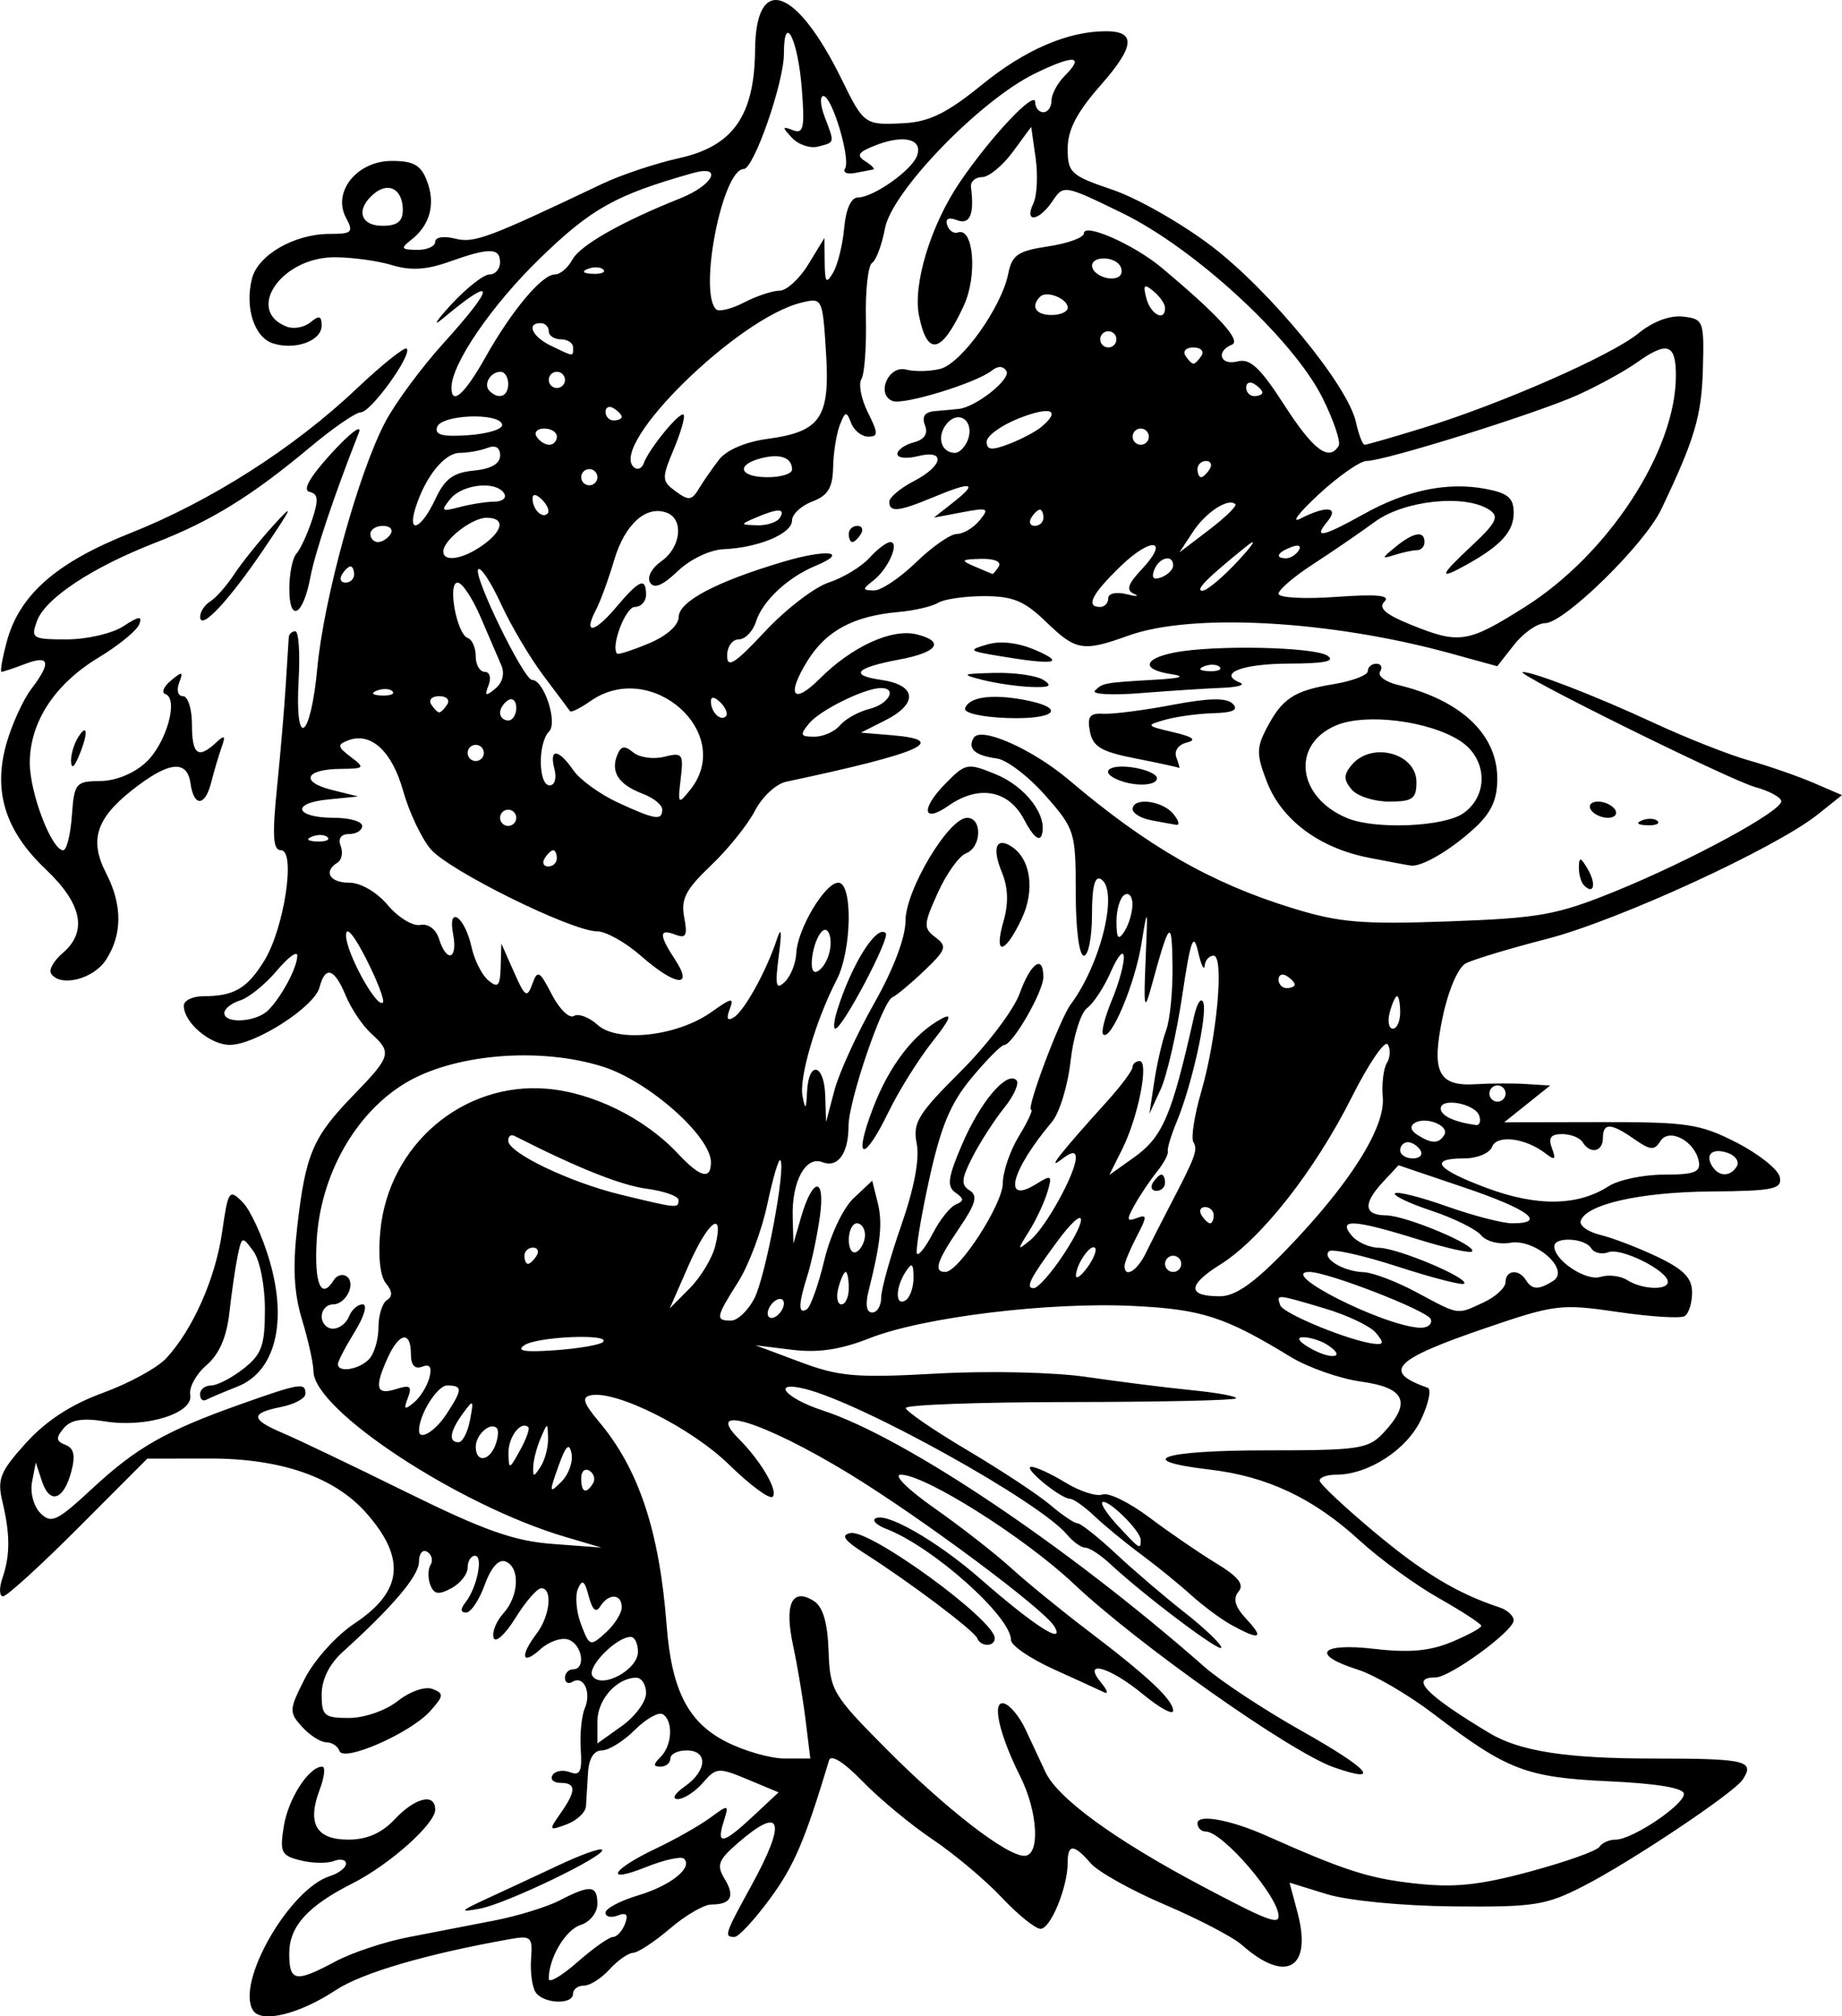<?xml version="1.0" encoding="UTF-8" standalone="no"?>
<!-- Created with Inkscape (http://www.inkscape.org/) -->
<svg
    xmlns:inkscape="http://www.inkscape.org/namespaces/inkscape"
    xmlns:rdf="http://www.w3.org/1999/02/22-rdf-syntax-ns#"
    xmlns="http://www.w3.org/2000/svg"
    xmlns:xlink="http://www.w3.org/1999/xlink"
    xmlns:ns1="http://sozi.baierouge.fr"
    xmlns:cc="http://creativecommons.org/ns#"
    xmlns:dc="http://purl.org/dc/elements/1.1/"
    xmlns:sodipodi="http://sodipodi.sourceforge.net/DTD/sodipodi-0.dtd"
    id="svg3477"
    sodipodi:docname="New document 32"
    viewBox="0 0 227.15 248.63"
    version="1.1"
    inkscape:version="0.48.4 r9939"
  >
  <sodipodi:namedview
      id="base"
      bordercolor="#666666"
      inkscape:pageshadow="2"
      inkscape:window-y="24"
      fit-margin-left="0"
      pagecolor="#ffffff"
      fit-margin-top="0"
      inkscape:window-maximized="1"
      inkscape:zoom="0.98994949"
      inkscape:window-x="65"
      inkscape:window-height="744"
      showgrid="false"
      borderopacity="1.0"
      inkscape:current-layer="layer1"
      inkscape:cx="480.4661"
      inkscape:cy="8.6110894"
      fit-margin-right="0"
      fit-margin-bottom="0"
      inkscape:window-width="1301"
      inkscape:pageopacity="0.0"
      inkscape:document-units="px"
  />
  <g
      id="layer1"
      inkscape:label="Layer 1"
      inkscape:groupmode="layer"
      transform="translate(577.56 60.561)"
    >
    <path
        id="path3646"
        style="fill:#000000"
        inkscape:connector-curvature="0"
        d="m-546.37 187.32c-2.121-3.433 4.499-14.956 9.506-16.545 1.085-0.344 1.972-1.032 1.972-1.527 0-0.496-0.676-0.642-1.502-0.325-0.826 0.317-2.682 0.281-4.123-0.081-2.37-0.595-2.565-1-2.041-4.232 0.55-3.391 3.093-7.326 4.734-7.326 0.417 0 0.274 1.284-0.319 2.853-1.572 4.165-0.429 6.147 3.545 6.147 2.288 0 4.105-0.796 5.706-2.5 2.539-2.703 5-3.291 5-1.196 0 1.761-5.65 6.795-10.204 9.093-5.52 2.785-7.796 5.308-7.796 8.642 0 3.488 0.772 3.623 5.678 0.994 2.019-1.082 6.067-2.432 8.996-3 2.929-0.568 7.691-1.49 10.582-2.05 2.891-0.559 6.542-1.684 8.114-2.5 3.768-1.955 4.63-1.871 4.63 0.45 0 1.072-0.916 2.223-2.057 2.586-1.877 0.596-3.943 4.081-3.943 6.651 0 0.571 1.591-0.358 3.535-2.065s3.921-3.104 4.393-3.104c0.472 0 1.137-0.725 1.476-1.611 0.442-1.153 0.188-1.446-0.893-1.031-0.831 0.319-1.511 0.162-1.511-0.349s1.805-1.469 4.012-2.131c4.033-1.208 6.79-3.409 5.672-4.528-0.331-0.331-2.452 0.14-4.714 1.045-5.255 2.103-4.234 0.3 1.322-2.334 2.315-1.097 5.282-2.78 6.593-3.74 2.335-1.708 2.37-1.699 1.683 0.467-0.937 2.953-0.075 2.787 3.66-0.703l3.118-2.914-3.803-1.589c-3.616-1.511-3.888-1.49-5.54 0.414-0.956 1.102-2.347 2.003-3.093 2.003-0.769 0-0.394-0.674 0.867-1.557 2.765-1.937 2.891-4.443 0.223-4.443-1.1 0-2 0.45-2 1s-0.54 1-1.2 1c-0.933 0-0.933-0.267 0-1.2 1.428-1.428 1.58-4.447 0.265-5.26-0.514-0.318-2.069 0.555-3.455 1.941-1.385 1.385-3.215 2.519-4.065 2.519-0.982 0-1.601 1.002-1.698 2.75-0.084 1.512-0.199 3.374-0.255 4.137-0.057 0.763-1.134 1.769-2.394 2.235-2.196 0.812-2.227 0.756-0.745-1.36 1.957-2.794 1.953-3.762-0.013-3.762-0.857 0-1.293-0.43-0.968-0.956 0.325-0.526 1.292-0.688 2.148-0.359 1.244 0.477 1.511-0.085 1.329-2.794-0.125-1.865 0.1-4.157 0.5-5.093 0.842-1.97-0.152-4.1-1.519-3.255-0.512 0.316-0.931 0.099-0.931-0.484 0-0.582 0.45-1.059 1-1.059 1.597 0 1.155-3.003-0.537-3.653-0.845-0.324-2.421 0.209-3.5 1.186-2.29 2.072-2.559 0.839-0.431-1.975 1.635-2.161 1.971-5.559 0.55-5.559-0.505 0-1.941 1.655-3.191 3.677-1.25 2.022-2.458 3.121-2.684 2.442-0.226-0.679 0.31-2.032 1.191-3.006 1.947-2.151 2.096-5.71 0.269-6.411-0.84-0.322-1.79 0.749-2.565 2.893-0.677 1.873-1.707 3.405-2.289 3.405-0.701 0-0.728-0.421-0.08-1.25 1.428-1.825 2.229-5.75 1.173-5.75-0.499 0-0.906 0.659-0.906 1.465 0 0.806-0.907 1.95-2.015 2.543-1.575 0.843-2.14 0.752-2.589-0.417-0.316-0.822-0.302-1.936 0.031-2.474 0.333-0.538 0.148-1.261-0.411-1.607-0.559-0.345-1.016 0.205-1.016 1.223 0 1.723-3.183 5.489-9.401 11.122-1.658 1.502-2.599 3.403-2.599 5.25 0 2.62 0.32 2.895 3.365 2.895 1.902 0 4.523-0.911 6.029-2.096 1.514-1.191 3.358-1.829 4.271-1.479 1.435 0.551 1.405 0.842-0.279 2.725-2.435 2.723-10.717 6.356-11.199 4.912-0.195-0.584-0.922-1.063-1.616-1.063s-2.037-0.857-2.986-1.905c-1.636-1.808-1.617-2.114 0.365-5.999 1.149-2.252 3.887-5.284 6.086-6.739 5.964-3.947 6.403-8.031 1.464-13.631-3.91-4.434-10.515-6.728-19.334-6.716l-7.667 0.01-8.472 8.49c-4.66 4.669-8.852 8.49-9.317 8.49-0.465 0-0.5-1.012-0.077-2.25 0.963-2.821 0.962-5.374-0.003-9.427-0.661-2.776-0.295-3.689 2.908-7.233 2.47-2.734 5.563-4.749 9.49-6.18 3.204-1.168 6.717-3.088 7.806-4.267 3.287-3.555 6.067-9.836 6.892-15.573 0.741-5.147 0.868-5.334 2.517-3.684 0.955 0.955 2.462 4.231 3.348 7.279 2.207 7.59 0.661 13.632-3.955 15.462-1.725 0.684-3.474 1.422-3.886 1.641-0.412 0.219-0.75-0.089-0.75-0.685s0.614-1.083 1.365-1.083c0.751 0 2.551-0.933 4-2.073 2.247-1.768 2.635-2.843 2.635-7.309 0-2.942-0.621-6.086-1.419-7.176-1.373-1.877-1.435-1.859-1.938 0.559-0.286 1.374-0.745 4.523-1.02 6.997-0.338 3.042-1.253 5.146-2.826 6.5-1.279 1.101-2.182 2.746-2.007 3.656 0.436 2.26-5.397 4.092-10.455 3.283-2.851-0.456-4.27-0.222-5.16 0.85-0.983 1.185-0.938 1.59 0.227 2.037 1.053 0.404 1.252 1.316 0.721 3.302-0.945 3.534-2.663 4.086-3.624 1.165l-0.754-2.291-0.459 2.378c-0.258 1.337 0.196 3.033 1.037 3.874 1.328 1.328 2.039 0.992 6.336-2.996 5.511-5.115 9.116-7.168 18.34-10.441 7.368-2.614 8-2.716 8-1.29 0 0.564-1.35 1.295-3 1.625-3.844 0.769-3.786 1.529 0.25 3.238 1.788 0.757 8.65 4.039 15.25 7.293 9.533 4.7 13.234 6.008 18 6.363l6 0.447-4.5-1.332c-13.131-3.888-30.981-15.634-31.011-20.405-0.006-0.964-0.637-3.816-1.402-6.337-1.009-3.324-1.173-6.486-0.598-11.5 1.027-8.95 1.923-11.053 6.895-16.176 4.694-4.837 4.824-5.288 2.207-7.656-1.05-0.95-2.454-3.045-3.121-4.655-1.402-3.385-2.525-3.737-3.237-1.014-0.631 2.414-7.922 7.086-11.058 7.086-2.436 0-5.675-2.756-5.675-4.829 0-0.644 1.088-1.171 2.418-1.171 3.763 0 5.383-0.943 7.495-4.36 2.464-3.987 3.93-13.64 2.071-13.64-0.989 0-1.098-1.731-0.489-7.75 0.431-4.263 0.919-10 1.084-12.75 0.165-2.75 0.328-5.338 0.361-5.75 0.033-0.412 0.398-0.751 0.81-0.752s0.598 2.699 0.411 6c-0.492 8.714 1.468 7.45 2.305-1.486 0.803-8.569 5.06-23.992 8.36-30.289 1.233-2.352 4.476-6.745 7.207-9.761 6.473-7.147 6.458-8.505-0.034-3.073-1.375 1.151-0.949 0.409 0.946-1.649s4.033-3.74 4.75-3.74c0.717 0 1.304-0.675 1.304-1.5 0-1.821-1.324-1.831-6.326-0.048-2.754 0.982-4.715 1.093-7 0.396-1.746-0.533-4.936-0.969-7.091-0.969-6.554 0-11.066 6.57-5.879 8.561 0.852 0.327 2.167 0.082 2.923-0.545 1.064-0.883 1.373-0.79 1.373 0.415 0 1.878-3.246 3.064-5.998 2.191-2.306-0.732-3.497-4.393-2.596-7.982 0.734-2.926 5.235-5.518 9.579-5.518 2.77 0 2.976-0.203 2.02-1.99-1.712-3.199 1.351-7.01 5.634-7.01 2.714 0 3.603 0.509 4.357 2.491 1.07 2.814 0.369 5.43-1.935 7.227-1.359 1.06-1.27 1.222 0.688 1.25 1.238 0.017 2.25-0.427 2.25-0.987 0-0.583 1.052-0.755 2.457-0.402 2.348 0.589 3.991-0.022 18.191-6.776 2.281-1.085 6.535-2.503 9.451-3.15 6.647-1.476 9.276-5.229 9.351-13.349 0.088-9.499 5.092-7.771 10.708 3.697 2.711 5.537 2.823 5.614 7.739 5.339 3.054-0.171 5.284-1.278 9.517-4.726 5.294-4.312 10.573-6.595 15.277-6.607 3.767-0.01 3.592 1.866-0.621 6.652-2.947 3.348-4.07 5.506-4.07 7.82 0 2.986 0.367 3.322 5.555 5.085 3.055 1.039 8.547 4.17 12.204 6.958 7.219 5.505 16.795 17.174 17.783 21.67 0.339 1.544 0.824 2.808 1.078 2.808 0.254 0 3.481-0.929 7.17-2.065 9.668-2.975 23.24-8.935 26.599-11.68 1.784-1.458 3.888-2.246 5.5-2.058 2.521 0.293 2.605 0.515 2.442 6.48-0.158 5.79-1.02 8.686-5.155 17.323-2.07 4.323-11.958 14-14.305 14-0.949 0-2.665 1.194-3.813 2.654l-2.087 2.654-5.735-1.578c-14.836-4.081-31.894-5.026-39.735-2.201-5.615 2.023-6.485 1.878-10.172-1.696-2.652-2.571-4.087-3.167-7.623-3.167-2.396 0-4.952 0.368-5.68 0.818-0.728 0.45-2.933 0.963-4.901 1.139-5.56 0.499-8.918 2.307-11.229 6.046-2.631 4.257-1.764 5.472 1.544 2.163 3.966-3.966 8.9-6.216 11.951-5.45 3.504 0.88 2.592 2.21-2.122 3.094-5.442 1.021-6.269 1.937-2.269 2.516 4.373 0.633 4.603 2.923 0.5 4.993l-3 1.514 3.75 0.31c7.335 0.607 3.749 2.194-12.982 5.745-1.228 0.261-2.956 1.874-3.841 3.586-0.885 1.712-3.327 4.746-5.426 6.743-3.109 2.957-3.719 4.142-3.289 6.388 0.429 2.242 0.225 2.641-1.092 2.136-2.044-0.785-2.046 0.013-0.004 3.128 2.293 3.5 0 3.212-4.268-0.535-1.879-1.65-4.293-3-5.364-3-3.135 0-18.295-7.486-20.545-10.145-1.134-1.34-2.66-4.574-3.391-7.186-1.37-4.893-3.984-7.291-6.779-6.218-1.372 0.526-1.329 0.791 0.328 2.045 1.786 1.352 1.707 1.443-1.288 1.472-4.363 0.043-4.993 1.61-1.043 2.594l3.233 0.805-3.771 0.378c-4.607 0.462-3.948 2.255 0.83 2.255 1.893 0 3.441 0.45 3.441 1s-0.723 1-1.607 1c-1.002 0-1.395 0.553-1.044 1.468 0.31 0.807 0.133 1.734-0.393 2.059-1.779 1.099-0.971 2.473 1.455 2.473 1.404 0 3.388 1.156 4.75 2.768 1.286 1.523 3.088 2.622 4.003 2.443 0.984-0.192 1.932 0.516 2.317 1.732 0.95 2.993 2.33 2.522 1.734-0.592-0.704-3.684 1.443-2.18 2.271 1.591 0.353 1.606 1.287 3.456 2.077 4.111 1.189 0.987 1.45 0.698 1.517-1.681l0.082-2.872 1.546 3.5c1.367 3.096 1.629 3.27 2.267 1.507 0.652-1.802 0.884-1.678 2.415 1.283 0.932 1.802 2.153 2.992 2.715 2.645 0.561-0.347 1.884 0.151 2.939 1.106 2.463 2.229 9.84 1.39 14.033-1.596 2.502-1.782 2.815-1.829 2.245-0.343-0.452 1.179-0.289 1.496 0.514 1 1.304-0.806 4.014-5.717 5.294-9.594 0.558-1.69 0.638-1.041 0.245 1.994-0.48 3.711-0.351 4.278 0.739 3.232 0.726-0.697 1.365-2.288 1.42-3.536 0.13-2.97 3.541-8.696 5.181-8.696 1.81 0 1.67 8.354-0.201 11.972-2.568 4.966-4.654 12.068-4.212 14.342 0.349 1.797 0.449 1.697 0.561-0.564 0.192-3.87 2.114-3.44 2.24 0.5l0.103 3.25 1.031-3.897c0.567-2.143 2.77-6.967 4.897-10.719 2.367-4.176 3.866-8.125 3.866-10.181 0-3.789 5.329-12.702 7.594-12.702 1.906 0 1.793 3.638-0.136 4.378-0.848 0.325-2.41 2.511-3.471 4.857-1.777 3.929-1.8 4.362-0.291 5.497 1.473 1.108 1.334 1.523-1.381 4.117-1.66 1.587-3.425 3.057-3.921 3.268-1.23 0.521-5.412 12.782-5.419 15.883-0.007 3.398-1.308 5.193-3.228 4.456-2.062-0.791-3.775 2.362-3.657 6.728l0.09 3.316 0.926-3.201c1.458-5.042 3.036-5.125 2.335-0.123-0.333 2.378-1.019 5.628-1.524 7.223-1.137 3.595-1.164 4.871-0.088 4.206 0.456-0.282 1.425-2.994 2.152-6.028 0.749-3.122 2.32-6.452 3.62-7.673l2.297-2.158 0.668 2.663c0.633 2.522 0.383 4.959-1.127 10.973-0.412 1.643-0.244 2.617 0.452 2.617 0.61 0 1.108-0.822 1.108-1.826 0-1.004 1.119-5.028 2.486-8.943 1.586-4.538 2.274-8.178 1.901-10.045-0.515-2.576 0.132-3.644 5.384-8.88 3.284-3.273 6.569-7.607 7.3-9.629 1.378-3.81 2.928-4.894 2.928-2.046 0 1.806-3.775 8.358-4.832 8.386-0.368 0.01-2.182 1.841-4.032 4.068-2.603 3.134-3.789 5.996-5.244 12.655-1.034 4.732-1.691 8.793-1.46 9.024 0.231 0.231 1.119-0.931 1.973-2.582 0.854-1.651 2.125-3.234 2.824-3.517 1.01-0.409 0.997-0.707-0.066-1.453-1.091-0.766-0.935-1.873 0.842-6.005 2.249-5.227 5.495-9.041 6.684-7.853 0.372 0.372-0.311 1.907-1.519 3.41-1.208 1.504-2.961 4.223-3.896 6.043-1.387 2.7-1.455 3.46-0.37 4.131 1.047 0.647 0.773 1.642-1.287 4.673-2.774 4.083-3.187 5.387-1.703 5.387 1.674 0 7.087-8.357 7.09-10.947 0.002-1.404 0.895-4.016 1.985-5.803s1.77-3.25 1.51-3.25c-0.67 0 3.533-11.198 4.88-13 3.722-4.981 5.926-14.075 3.739-15.427-0.768-0.474-1.118 0.895-1.118 4.368 0 2.783-0.45 5.059-1 5.059-0.58 0-1.001-3.252-1.003-7.75-0.003-7.529-0.11-7.871-3.75-12.007-2.061-2.341-4.748-4.392-5.971-4.558-2.72-0.368-3.678-1.227-2.854-2.559 0.882-1.427 7.264 1.412 11.775 5.238 9.649 8.183 17.469 12.671 27.45 15.754 5.843 1.805 8.593 2.04 19.332 1.653 11.235-0.405 13.34-0.784 20.509-3.695 9.265-3.763 20.512-9.857 20.512-11.115 0-0.477-1.462-1.271-3.25-1.764-3.134-0.865-29.896-14.111-28.626-14.168 1.256-0.056 9.079 2.976 16.136 6.254 3.982 1.85 9.265 3.937 11.74 4.637 2.475 0.7 6.072 1.95 7.994 2.777l3.494 1.504-2.994 2.389c-5.205 4.155-24.664 13.094-33.396 15.341-4.621 1.189-9.133 2.553-10.026 3.031-0.931 0.498-2.138 3.324-2.83 6.622-1.427 6.804-0.539 8.572 4.152 8.262 1.709-0.113 4.457-0.122 6.106-0.02l3 0.185-2.834 2.268-2.834 2.268 11.846-0.023c10.766-0.021 12.3 0.21 16.832 2.535 2.742 1.407 5.133 3.319 5.312 4.25 0.285 1.482-0.771 1.701-8.498 1.768-8.737 0.075-15.373 1.573-16.056 3.623-0.195 0.584 0.903 1.367 2.44 1.74 1.536 0.373 4.706 1.592 7.044 2.709 3.22 1.538 4.25 2.601 4.25 4.382 0 1.294-0.412 2.606-0.915 2.917-0.503 0.311-4.216 0.08-8.25-0.513-6.994-1.028-7.75-0.937-16.263 1.972-11.422 3.902-12.859 5.378-7.179 7.375 0.491 0.173 0.119 1.945-0.827 3.939-1.761 3.711-6.498 6.78-10.467 6.78-1.154 0-2.064 0.338-2.021 0.75s3.085 3.265 6.761 6.34c6.012 5.028 10.236 7.569 15.411 9.272 0.963 0.317 1.75 1.037 1.75 1.601 0 1.307-7.858 7.038-9.65 7.038-3.251 0-1.141 2.175 6.65 6.855 3.753 2.254 9.509 3.145 20.321 3.145 11.333 0 12.466 0.27 10.914 2.605-1.093 1.644-13.785 10.129-19.633 13.125-4.643 2.379-6.089 2.603-16.101 2.502-6.304-0.064-12.951-0.712-15.571-1.52l-4.571-1.409 0.986 3.695c1.84 6.894-1.425 8.802-6.845 3.999-1.1-0.975-5.375-3.21-9.5-4.968-4.125-1.758-8.247-4.058-9.16-5.113-2.084-2.406-2.84-2.424-2.84-0.066 0 3.023-2.107 8.149-3.348 8.148-0.634-0.001-2.797-1.75-4.808-3.887-2.011-2.137-5.836-5.349-8.5-7.137s-6.541-5-8.616-7.138c-2.328-2.399-3.918-3.399-4.155-2.611-2.966 9.861-4.301 12.994-7.259 17.025-1.917 2.612-3.896 4.75-4.399 4.75-1.325 0-1.22-0.321 2.085-6.343 4.395-8.009 3.762-9.959-1.694-5.22-2.402 2.086-2.634 2.719-1.615 4.392 1.321 2.168 0.801 3.171-1.646 3.171-0.892 0-3.179 1.332-5.083 2.959-1.904 1.628-3.955 2.978-4.557 3-0.602 0.022-1.909 0.941-2.905 2.041-0.995 1.1-2.415 2-3.155 2-0.74 0-1.345 0.45-1.345 1 0 1.421-3.732 1.243-4.637-0.221-0.415-0.672-0.656-2.525-0.534-4.117 0.202-2.654-0.011-2.855-2.554-2.404-10.341 1.833-18.303 4.164-21.548 6.308-4.506 2.978-9.19 4.112-10.204 2.47zm126.48-11.602c0-2.407-6.917-10.434-8.991-10.434-0.555 0-1.009-0.459-1.009-1.019 0-1.174 4.045-0.441 8.502 1.542 9.648 4.292 12.604 5.244 18.247 5.876 4.906 0.55 7.97 0.235 14.26-1.462 4.407-1.189 8.259-2.561 8.56-3.05 0.302-0.488 1.203-0.888 2.004-0.888 2.033 0 8.4-4.26 8.415-5.631 0.008-0.73-3.268-1.284-9.238-1.562-10.235-0.477-12.535-1.358-21.595-8.274-3.11-2.374-7.343-4.851-9.405-5.503-5.861-1.853-4.648-3.332 2.091-2.549 4.256 0.494 6.834 0.263 9.5-0.851 2.012-0.841 3.659-1.734 3.659-1.984 0-0.251-2.362-1.793-5.25-3.427s-7.275-4.829-9.75-7.1c-5.673-5.205-11.39-7.913-18.461-8.744-9.632-1.132-6.009-2.376 6.922-2.376 11.531 0 12.613-0.163 14.5-2.189 3.468-3.722 2.67-5.537-2.761-6.284-2.64-0.363-6.578-1.746-8.75-3.073-8.055-4.921-10.911-5.846-19.324-6.259-10.475-0.514-25.976 1.381-32.576 3.982-3.566 1.405-6.329 1.818-9.535 1.423l-4.514-0.556 5.5 2.058c4.834 1.809 6.875 1.982 16.857 1.43 6.41-0.354 14.469-0.171 18.5 0.422 3.929 0.577 9.768 1.311 12.977 1.63 3.209 0.319 5.64 0.775 5.402 1.012-0.238 0.238-9.501 0.44-20.584 0.449-11.084 0.009-20.139 0.34-20.123 0.735 0.016 0.395 3.443 2.744 7.616 5.218s8.773 5.512 10.221 6.749c1.449 1.237 2.953 2.249 3.343 2.25 0.39 0.001 2.519 1.689 4.729 3.751s6.027 5.325 8.48 7.25c2.453 1.925 4.487 3.867 4.521 4.316 0.06 0.802-9.481-6.377-13.705-10.312-1.183-1.102-2.565-2.004-3.07-2.004-0.506 0-1.521-0.725-2.257-1.612-3.354-4.042-25.27-16.229-32.306-17.964-4.24-1.046-2.454 1.143 2.163 2.651 10.181 3.326 30.2 16.769 47.096 31.626 2.002 1.76 7.374 5.301 11.937 7.869 8.354 4.7 10.079 6.629 4.048 4.527-5.324-1.856-24.131-15.122-32.143-22.672-6.061-5.712-18.294-13.424-21.294-13.424-0.975 0 0.854 1.817 4.178 4.15 3.252 2.282 7.488 5.587 9.413 7.343s6.2 5.245 9.5 7.752c7.439 5.651 10.5 8.528 10.5 9.867 0 0.569-1.677-0.349-3.728-2.039-4.137-3.41-7.573-4.352-5.145-1.41 0.755 0.914 0.922 1.446 0.372 1.181-0.55-0.265-3.362-1.552-6.25-2.861s-5.25-2.931-5.25-3.604c0-2.903-9.66-11.499-15.393-13.699-1.041-0.399-1.673-0.947-1.403-1.216 1.076-1.076 7.613 2.638 13.093 7.439 6.526 5.716 10.462 8.242 9.053 5.808-1.211-2.092-16.502-13.467-25.349-18.859-10.407-6.342-18.029-8.737-13.55-4.258 2.713 2.713 4.875 6.415 4.163 7.128-0.362 0.362-2.786-1.422-5.385-3.966-4.611-4.511-13.883-9.167-17.024-8.55-1.174 0.231-0.955 0.942 1.018 3.295 4.891 5.832 7.425 13.467 8.314 25.052 0.616 8.032 2.635 11.984 7.35 14.389 2.22 1.132 5.461 2.059 7.203 2.059h3.167l-0.585-4.75c-0.322-2.612-1.02-6.775-1.552-9.25-1.09-5.069-0.117-7.12 2.572-5.424 1.119 0.706 1.692 2.646 1.815 6.143 0.172 4.899 0.467 5.401 7.087 12.067 7.372 7.423 14.848 13.214 17.058 13.214 1.971 0 1.69-5.4-0.508-9.79-2.661-5.313-3.567-9.518-1.935-8.978 0.711 0.235 1.856 1.629 2.544 3.098s1.812 3.872 2.5 5.34c1.515 3.238 8.511 8.336 19.25 14.03 7.939 4.209 9.5 4.823 9.5 3.734zm-37.167-34.274c-0.364-0.918-8.284-6.886-13.821-10.415-2.591-1.652-3.052-2.306-1.793-2.549 2.431-0.468 17.78 10.72 17.78 12.961 0 1.094-1.733 1.096-2.167 0.003zm31.353-1.632c-1.273-0.702-3.523-2.371-5-3.709s-4.261-3.599-6.186-5.024-4.494-3.537-5.708-4.693c-1.214-1.156-2.564-2.112-3-2.124-1.209-0.034-5.934-3.931-4.792-3.952 0.55-0.01 2.455 0.869 4.233 1.953 1.778 1.084 3.831 1.742 4.561 1.462 0.73-0.28 3.325 0.994 5.767 2.831 2.441 1.837 6.143 4.375 8.225 5.638 2.774 1.683 3.514 2.626 2.768 3.524-0.721 0.868-0.428 1.861 1.003 3.396 2.239 2.403 1.632 2.629-1.871 0.697zm-11.186-10.489c0-1.127-4.173-5.199-4.743-4.629-0.214 0.214 0.653 1.512 1.927 2.884 2.73 2.941 2.816 2.994 2.816 1.745zm-61 18.893c0-1.063-0.562-1.918-1.25-1.9-2.414 0.061-4.75 2.716-4.75 5.396v2.708l3-2.136c1.65-1.175 3-3.006 3-4.068zm-1-5.092c0-1.012-0.4-1.839-0.889-1.839-1.763 0-5.413 3.701-4.734 4.8 1.052 1.702 5.623-0.705 5.623-2.961zm-2-5.495c0-1.688-1.63-1.752-2.648-0.105-0.52 0.841-0.977 0.44-1.421-1.25-0.513-1.951-0.802-2.148-1.333-0.912-0.373 0.868-0.199 2.84 0.388 4.382 1.034 2.72 1.126 2.751 3.041 1.018 1.086-0.983 1.975-2.392 1.975-3.132zm-6.192-18.977c-0.285-1.385-0.707-0.963-1.631 1.631-1.152 3.235-1.123 3.376 0.384 1.868 0.897-0.897 1.458-2.472 1.246-3.499zm2.65 3.701c0.316-0.512 0.118-1.214-0.441-1.559-0.559-0.345-1.016 0.073-1.016 0.931 0 1.756 0.6 2.015 1.457 0.628zm-5.543-5.569c-0.055-2-0.055-2-0.914 0-0.473 1.1-0.884 2.675-0.914 3.5-0.049 1.333 0.053 1.333 0.914 0 0.533-0.825 0.945-2.4 0.914-3.5zm-2.43-1.349c-0.881-0.881-2.481 1.182-2.449 3.158 0.034 2.113 0.085 2.102 1.418-0.308 0.761-1.374 1.224-2.657 1.031-2.85zm-4.068 2.205c0.347-0.904 0.425-1.849 0.174-2.1-0.795-0.795-2.59 0.801-2.59 2.302 0 1.962 1.639 1.824 2.417-0.202zm-3.128-3.088c0.488-2.554 0.431-2.607-0.883-0.809-1.607 2.198-1.805 3.54-0.522 3.54 0.486 0 1.118-1.229 1.405-2.731zm-2.904-0.734c2.001-3.053 2.013-3.535 0.09-3.535-1.226 0-3.475 3.602-3.475 5.565 0 1.299 1.983 0.109 3.385-2.03zm-2.106-4.493c0.345-1.32 0.075-1.731-0.892-1.36-0.912 0.35-1.387-0.189-1.387-1.575 0-2.873-1.431-2.652-2.84 0.44-1.697 3.724-1.454 4.681 0.991 3.905 1.766-0.561 2.03-0.368 1.477 1.074-0.548 1.427-0.409 1.537 0.741 0.583 0.778-0.646 1.637-2.026 1.91-3.067zm-7.479-2.242c0.66-0.66 1.2-2.433 1.2-3.941 0-1.508 0.472-3.033 1.049-3.389 0.716-0.443 0.676-1.097-0.127-2.064-0.721-0.869-0.987-3.373-0.689-6.481 1.017-10.588 10.192-18.401 20.564-17.513 5.691 0.487 12.068 3.648 16.127 7.993 2.75 2.944 4.076 3.293 4.076 1.073 0-3.207-7.704-10.019-13.338-11.795-7.866-2.479-18.511-1.559-24.494 2.118-6.085 3.74-10.312 11.291-10.782 19.262-0.321 5.443 0.552 7.465 2.124 4.921 0.345-0.559 1.027-0.77 1.515-0.468 1.278 0.79 0.016 3.484-1.632 3.484-0.766 0-1.393 0.675-1.393 1.5s0.627 1.5 1.393 1.5c0.766 0 1.652-0.675 1.969-1.5 0.317-0.825 1.076-1.5 1.689-1.5 0.626 0 0.201 1.475-0.969 3.368-1.145 1.852-2.082 3.652-2.082 4 0 1.075 2.536 0.696 3.8-0.568zm118.17-1.839c-0.809-0.512-2.146-0.921-2.971-0.91-0.87 0.012-0.45 0.601 0.998 1.403 2.685 1.486 4.417 1.053 1.973-0.493zm-89.277-0.322c1.058-1.058-8.076-0.688-9.694 0.393-1.067 0.712 0.023 0.892 3.778 0.624 2.903-0.208 5.565-0.665 5.917-1.017zm95.308-1.136c-0.683-0.823-3.52-2.173-6.304-3-6.049-1.796-5.961-1.79-5.497-0.4 0.35 1.049 8.755 4.479 11.671 4.763 1.106 0.108 1.132-0.157 0.13-1.363zm6.772-1.68c-0.338-1.015-12.699-5.823-14.969-5.823-4.019 0 8.893 6.562 13.528 6.876 1.008 0.068 1.657-0.406 1.441-1.053zm-83.411-2.573c1.385-2.693 3.933-16.287 3.191-17.029-0.207-0.207-0.928 2.246-1.603 5.452-0.675 3.205-2.29 7.505-3.589 9.556-2.77 4.373-2.844 4.771-0.888 4.771 0.811 0 2.111-1.238 2.889-2.75zm3.637 0.632c0-0.55-0.45-0.722-1-0.382s-1 1.068-1 1.618 0.45 0.722 1 0.382 1-1.068 1-1.618zm86.293-0.132c1.48-0.688 2.695-1.812 2.699-2.5 0.009-1.495 1.638-1.658 2.508-0.25 0.751 1.216 1.571 1.241 3.368 0.103 2.166-1.372-2.238-5.256-5.326-4.696-1.334 0.242-2.936-0.176-3.56-0.929-0.625-0.753-3.38-2.114-6.123-3.025-2.743-0.911-4.767-1.877-4.498-2.147 0.269-0.269 3.141 0.451 6.381 1.602 3.24 1.15 6.874 2.092 8.075 2.092 4.336 0 2.025-1.723-5.919-4.413l-8.103-2.744-1.897 2.037c-2.517 2.701-2.396 4.115 0.353 4.142 2.463 0.024 11.318 3.744 10.606 4.455-0.243 0.243-3.275-0.44-6.738-1.518-7.852-2.444-9.859-2.557-8.118-0.46 0.685 0.825 2.202 1.51 3.372 1.522 2.321 0.024 11.182 3.757 10.511 4.428-0.228 0.228-3.925-0.725-8.217-2.116s-8.097-2.237-8.456-1.877c-0.882 0.882 1.814 2.499 4.289 2.574 1.1 0.033 4.025 1.145 6.5 2.47 5.367 2.874 4.936 2.809 8.293 1.25zm-94.746-7c1.112-4.566-0.896-3.047-3.336 2.524l-2.289 5.226 2.478-2.5c1.363-1.375 2.779-3.737 3.148-5.25zm16.453 5.25c0-1.1-0.173-2-0.383-2s-0.619 0.9-0.906 2-0.115 2 0.383 2 0.906-0.9 0.906-2zm7.985-1.309c-0.013-1.781-0.197-1.911-0.985-0.691-1.273 1.97-1.273 4.287 0 3.5 0.55-0.34 0.993-1.604 0.985-2.809zm45.979-3.441c7.779-8.043 12.206-15.031 11.886-18.764-0.142-1.658 0.085-3.57 0.505-4.25 0.42-0.68 0.471-1.708 0.114-2.287-0.357-0.578-2.354 2.342-4.437 6.489-4.545 9.048-11.178 17.492-16.218 20.648-4.07 2.548-4.088 3.914-0.053 3.914 1.905 0 4.194-1.604 8.204-5.75zm-27.521 0.658c3.292-4.974 2.735-6.357-0.694-1.724-3.395 4.588-4.016 5.816-2.94 5.816 0.509 0 2.145-1.841 3.634-4.092zm74.558 3.307c0-1.37-5.758-4.246-7.309-3.651-0.819 0.314-1.786 0.091-2.149-0.497-0.78-1.262-4.542-1.447-4.542-0.223 0 1.728 3.906 4.32 5.678 3.768 1.002-0.312 2.497-0.134 3.322 0.395 1.815 1.164 5 1.296 5 0.208zm-70.636-4.185c-0.55-0.55-2.326 2.028-2.349 3.411-0.008 0.518 0.623 0.068 1.403-0.998 0.78-1.067 1.206-2.152 0.946-2.412zm6.229 0.712c0.601-1.233 1.915-3.817 2.919-5.742 3.256-6.24 3.564-7.067 2.984-8.007-0.314-0.509 0.12-3.304 0.965-6.211 1.941-6.676 2.86-16.783 1.527-16.783-0.543 0-1.041 0.562-1.106 1.25-0.065 0.688-0.43-0.1-0.811-1.75-0.568-2.461-0.921-1.473-1.963 5.5-0.699 4.675-1.894 9.85-2.655 11.5l-1.384 3 0.606-4c0.333-2.2 0.993-5.042 1.466-6.315 0.473-1.273 0.825-4.873 0.781-8-0.082-5.898-0.354-5.611-2.66 2.815-0.807 2.95-0.91 2.4-0.656-3.5 0.284-6.586 0.254-6.702-0.517-1.961-0.817 5.025-3.801 12.082-4.721 11.162-0.267-0.267 0.217-2.163 1.074-4.215 0.857-2.052 1.522-4.463 1.477-5.358-0.045-0.895-0.758-0.074-1.585 1.824-0.827 1.899-2.148 3.924-2.936 4.5s-1.708 3.523-2.046 6.548c-0.337 3.025-1.371 6.4-2.298 7.5-5.083 6.036-6.152 10.292-1.921 7.649 1.876-1.172 1.986-1.087 1.35 1.038-0.38 1.272-1.398 3.438-2.262 4.813-1.479 2.355-1.469 2.417 0.177 1.067 1.896-1.555 5.602-8.269 5.602-10.15 0-0.81-0.531-0.751-1.75 0.193-1.954 1.514-0.224-0.697 5.495-7.022 1.785-1.974 3.247-3.926 3.25-4.338 0.003-0.412 0.394-0.75 0.871-0.75 1.187 0-0.171 6.9-2.13 10.828l-1.603 3.214 3.011-2.144c3.58-2.549 4.676-5.116 7.43-17.398 0.37-1.65 0.884-2.425 1.142-1.721 0.538 1.464-1.426 10.27-3.283 14.721-0.688 1.65-1.18 3.29-1.092 3.645 0.087 0.355-0.516 1.48-1.341 2.5-0.825 1.02-2.056 2.851-2.735 4.068-1.043 1.868-1.004 2.124 0.245 1.645 1.304-0.5 1.303-0.228-0.008 2.287-0.819 1.57-1.492 3.193-1.495 3.605-0.013 1.552 1.535 0.65 2.587-1.508zm0.907-8.742c0.34-0.55 0.816-1 1.059-1 0.243 0 0.441 0.45 0.441 1s-0.477 1-1.059 1c-0.582 0-0.781-0.45-0.441-1zm3.5 10c0-0.55-0.45-1-1-1s-1 0.45-1 1 0.45 1 1 1 1-0.45 1-1zm-79.5-1c0.34-0.55 0.141-1-0.441-1s-1.059 0.45-1.059 1 0.198 1 0.441 1 0.719-0.45 1.059-1zm40.5-2.559c0-0.793-0.45-1.441-1-1.441s-1 0.927-1 2.059c0 1.133 0.45 1.781 1 1.441 0.55-0.34 1-1.266 1-2.059zm43-2.441c0-0.55-0.477-1-1.059-1-0.582 0-0.781 0.45-0.441 1s0.816 1 1.059 1c0.243 0 0.441-0.45 0.441-1zm-66-1.868c0-0.478-1.77-1.106-3.933-1.396-3.187-0.427-8.535-2.565-16.318-6.521-0.412-0.21-0.75 0.061-0.75 0.601 0 1.492 7.577 5.124 13.883 6.654 7.028 1.706 7.117 1.714 7.117 0.662zm114.71-1.706c1.218-0.784 4.289-1.426 6.823-1.426 3.739 0 4.548-0.31 4.285-1.643-0.497-2.525-3.676-4.184-4.743-2.474-0.723 1.159-1.241 1.118-3.194-0.25-2.895-2.028-3.886-2.062-3.886-0.133 0 1.698-1.566 2.011-2.5 0.5-0.34-0.55-1.477-1-2.528-1-1.402 0-1.735 0.465-1.254 1.75 0.526 1.404 0.372 1.532-0.781 0.644-2.504-1.926-6.013-2.36-6.605-0.817-0.3 0.782-1.848 1.422-3.439 1.422-4.483 0-3.443 1.336 2.857 3.673 6.162 2.285 11.16 2.203 14.965-0.247zm15.79-2.433c0.342-0.554-0.101-1.284-0.984-1.623-1.915-0.735-2.982 0.075-2.061 1.564 0.83 1.344 2.235 1.371 3.046 0.059zm-39.004-1.993c-0.34-0.55-1.042-1-1.559-1-0.518 0-0.941 0.45-0.941 1s0.702 1 1.559 1c0.857 0 1.281-0.45 0.941-1zm2.935-1.895c0.695-1.124-2.261-2.33-3.632-1.483-0.638 0.394-0.511 0.949 0.34 1.488 1.747 1.107 2.606 1.106 3.292-0.005zm4.32-2.355c-0.496-1.507-4.755-2.307-4.755-0.893 0 0.874 1.675 1.657 4.333 2.027 0.458 0.064 0.648-0.447 0.422-1.134zm3.245-2.75c0-0.55-0.45-1-1-1s-1 0.45-1 1 0.45 1 1 1 1-0.45 1-1zm-13-10c0-1.1-0.173-2-0.383-2s-0.619 0.9-0.906 2-0.115 2 0.383 2 0.906-0.9 0.906-2zm-139.59-0.271c1.652-1.652 3.587-5.287 3.587-6.74 0-0.628-1.145 0.218-2.544 1.881-1.399 1.663-3.424 3.303-4.5 3.644-1.076 0.341-1.956 1.04-1.956 1.553 0 1.379 3.943 1.132 5.413-0.338zm12.09-6.312c-1.523-3.002-2.495-4.138-2.495-2.918-0 2.124 3.792 9.033 4.545 8.28 0.245-0.245-0.678-2.658-2.05-5.363zm114.5 3.141c0-0.243-0.45-0.719-1-1.059-0.55-0.34-1-0.141-1 0.441s0.45 1.059 1 1.059 1-0.198 1-0.441zm-57.476-3.634c0.603-1.9-0.008-3.83-0.9-2.841-1.059 1.175-1.637 4.917-0.759 4.917 0.55 0 1.296-0.934 1.659-2.075zm37.461-6.234c0.008-0.995-0.435-1.531-0.985-1.191-0.55 0.34-0.993 1.829-0.985 3.309 0.012 2.105 0.226 2.364 0.985 1.191 0.533-0.825 0.976-2.314 0.985-3.309zm-70.985-5.691c0-0.55-0.198-1-0.441-1s-0.719 0.45-1.059 1c-0.34 0.55-0.141 1 0.441 1s1.059-0.45 1.059-1zm-28.271-2.604c-0.332-0.332-1.195-0.368-1.917-0.079-0.798 0.319-0.561 0.556 0.604 0.604 1.054 0.043 1.645-0.193 1.312-0.525zm23.271-2.396c0-0.55-0.45-1-1-1s-1 0.45-1 1 0.45 1 1 1 1-0.45 1-1zm18-1.025c0-0.564-1.081-1.436-2.403-1.938-2.943-1.119-3.966-2.633-3.174-4.697 0.466-1.214 0.912-1.306 1.993-0.409 0.766 0.636 2.487 0.881 3.825 0.545 2.26-0.567 2.404-0.376 2.038 2.707-0.374 3.147-0.315 3.218 1.163 1.376 5.593-6.969-4.774-16.217-12.284-10.957-1.258 0.881-2.396 1.444-2.53 1.25-0.133-0.194-1.599-2.152-3.256-4.352s-4.02-6.187-5.25-8.86c-1.23-2.673-2.495-4.601-2.812-4.284-0.694 0.694 5.614 13.644 6.645 13.644 1.454 0 3.186 5.258 2.092 6.352-1.399 1.399-1.344 6.648 0.069 6.648 0.624 0 0.886-0.882 0.594-2-0.684-2.615 0.466-2.552 2.319 0.126 0.809 1.169 3.271 2.959 5.471 3.978 4.628 2.143 5.5 2.281 5.5 0.871zm-22-6.975c0-0.55-0.45-1-1-1s-1 0.45-1 1 0.45 1 1 1 1-0.45 1-1zm43.919-3.402c0.64-0.771 2.27-1.68 3.622-2.019 2.395-0.601 3.489-2.579 1.427-2.579-1.98 0-7.478 2.703-8.84 4.345-1.199 1.446-1.12 1.655 0.628 1.655 1.1 0 2.524-0.631 3.163-1.402zm-39.919-2.157c0-0.857-0.45-1.281-1-0.941s-1 1.042-1 1.559c0 0.518 0.45 0.941 1 0.941s1-0.702 1-1.559zm25.183-0.658c-0.718-0.718-1.183-0.777-1.183-0.15 0 1.335 1.183 2.517 1.85 1.85 0.284-0.284-0.016-1.049-0.667-1.7zm-33.683 0.217c0.34-0.55-0.11-1-1-1s-1.34 0.45-1 1c0.34 0.55 0.79 1 1 1s0.66-0.45 1-1zm-6.771-1.604c-0.332-0.332-1.195-0.368-1.917-0.079-0.798 0.319-0.561 0.556 0.604 0.604 1.054 0.043 1.645-0.193 1.312-0.525zm13.419-3.219c-0.403-0.922-1.55-3.589-2.549-5.927-0.999-2.337-2.273-4.25-2.832-4.25-1.28 0-0.11 6.367 1.256 6.833 0.538 0.183 0.977 1.196 0.977 2.25s0.498 1.917 1.107 1.917c0.616 0 0.827 0.729 0.477 1.641-0.517 1.346-0.367 1.423 0.834 0.427 0.895-0.743 1.179-1.866 0.73-2.891zm40.383-10.187c1.775-0.586 4.026-1.948 5.003-3.027 0.977-1.079 2.142-1.962 2.59-1.962 1.195 0-0.249 3.304-2.062 4.718-1.412 1.101-1.409 1.221 0.035 1.25 0.878 0.018 3.218-1.543 5.2-3.468s4.246-3.5 5.031-3.5c0.785 0 2.045-0.751 2.8-1.669 1.248-1.518 1.056-1.609-2.128-1.008l-3.5 0.661 2.5-1.97c3.008-2.37 2.174-2.532-2.654-0.514-4.191 1.751-5.346 1.865-5.346 0.526 0-0.536 1.35-1.672 3-2.526 3.68-1.903 4.015-3.972 0.5-3.089-1.375 0.345-2.5 0.221-2.5-0.275s0.902-1.138 2.004-1.427c1.337-0.35 1.801-1.054 1.393-2.117-0.415-1.083-0.016-1.641 1.246-1.745 1.021-0.084 2.338-0.204 2.926-0.267 2.125-0.227 6.48-3.692 5.873-4.673-0.391-0.633-1.051-0.657-1.782-0.065-1.881 1.523-10.88 4.287-12.248 3.763-2.087-0.801-0.529-4.448 1.657-3.877 1.044 0.273 2.941 0.234 4.216-0.086 2.602-0.653 7.551-7.58 8.381-11.729 0.465-2.324 1.181-2.814 4.938-3.377 2.417-0.362 4.395-1.087 4.395-1.611 0-1.334 6.181 1.395 9.559 4.22 7.026 5.878 9.899 9.021 8.691 9.513-2.037 0.828-1.422 2.62 0.708 2.063 1.532-0.401 2.782 0.768 5.75 5.375 3.585 5.564 5.496 7.002 6.705 5.045 0.292-0.473-0.604-3.137-1.99-5.92-3.604-7.233-15.728-18.42-24.707-22.798-7.153-3.488-7.228-3.501-8.588-1.471-1.681 2.509-3.528 2.742-2.366 0.298 0.458-0.963 0.586-3.482 0.285-5.599l-0.547-3.849-2.28 3.099c-1.254 1.705-2.961 3.099-3.794 3.099-0.833 0-1.441 0.562-1.352 1.25 0.433 3.332-0.13 4.666-1.711 4.059-1.048-0.402-1.488-0.184-1.225 0.606 0.226 0.679 0.818 1.088 1.315 0.909 1.947-0.701 2.439 5.332 0.736 9.02-2.75 5.952-4.502 6.34-5.526 1.222-0.773-3.863 1.463-11.175 5.018-16.414 3.796-5.595 9.3-11.448 9.311-9.903 0.005 0.688 0.459 1.25 1.009 1.25 0.55 0 1-0.643 1-1.429 0-0.786 0.729-2.157 1.619-3.048 2.546-2.546 1.161-2.656-3.674-0.293-6.761 3.305-17.62 14.52-18.476 19.081-0.383 2.041-1.1 3.96-1.593 4.265-0.493 0.305-0.836 3.401-0.76 6.88 0.075 3.479-0.175 6.83-0.556 7.447-0.381 0.617-0.023 2.466 0.797 4.109 1.296 2.598 1.301 2.987 0.035 2.987-0.8 0-1.744-0.755-2.098-1.677-0.576-1.5-0.723-1.474-1.398 0.25-0.415 1.06-0.786 3.401-0.825 5.202-0.054 2.539-0.632 3.488-2.57 4.225-1.375 0.523-2.5 1.582-2.5 2.354 0 1.615-4.148 3.348-8.451 3.531-1.676 0.071-4.113 1.239-5.64 2.702-1.848 1.77-2.914 2.213-3.408 1.415-0.408-0.66 0.192-1.8 1.39-2.639 2.405-1.685 2.804-5.159 0.687-5.972-2.539-0.974-5.189 1.391-6.495 5.797-0.703 2.371-1.715 5.143-2.25 6.159-1.626 3.091-0.236 2.92 2.478-0.305 2.861-3.4 3.689-3.746 3.689-1.542 0 0.825-0.623 1.5-1.383 1.5-1.151 0-3.012 4.917-2.182 5.763 0.142 0.145 1.902-0.424 3.912-1.263 2.19-0.915 3.664-2.222 3.679-3.263 0.029-1.921 4.646-4.356 12.915-6.812 5.418-1.609 8.186-1.25 3.947 0.512-3.423 1.423-6.52 4.327-7.327 6.869-0.383 1.207-1.341 2.194-2.129 2.194-0.788 0-1.433 0.908-1.433 2.017 0 1.596 0.97 0.977 4.652-2.973 2.559-2.744 6.104-5.469 7.879-6.054zm2.469-5.99c0-0.55 0.477-1 1.059-1 0.582 0 0.781 0.45 0.441 1s-0.816 1-1.059 1c-0.243 0-0.441-0.45-0.441-1zm83.422 8.975c10.252-6.475 18.578-19.241 18.578-28.486 0-3.958-1.043-4.304-4.846-1.606-1.46 1.036-4.679 2.806-7.154 3.933-4.963 2.261-23.889 8.184-26.151 8.184-0.786 0-3.436 1.851-5.889 4.114s-3.477 3.613-2.276 3c3.248-1.657 4.856-1.47 3.316 0.386-1.763 2.124-0.544 1.868 4.489-0.942 5.296-2.957 10.325-4.003 15.011-3.124 2.795 0.524 3.5 1.12 3.5 2.956 0 2.303-1.548 4.019-5.736 6.36-3.596 2.01-3.477 1.477 0.501-2.238 3.112-2.906 3.485-3.654 2.235-4.485-2.961-1.967-10.486-1.188-14.102 1.461-1.869 1.369-5.31 3.728-7.648 5.243s-4.25 3.155-4.25 3.646 3.182 0.664 7.072 0.386c5.082-0.364 6.766-0.201 5.987 0.579-0.779 0.779 0.115 1.572 3.178 2.816 6.069 2.465 7.072 2.31 14.185-2.182zm-15.981-7.393c2.223-1.811 3.559-2.03 3.559-0.582 0 0.55-0.413 1-0.918 1-0.505 0-1.742 0.262-2.75 0.582-1.676 0.532-1.667 0.447 0.109-1zm-35.441 6.351c0-0.606 0.973-0.826 2.25-0.509 1.238 0.307 1.655 0.289 0.927-0.04-0.999-0.452-0.773-1.184 0.921-2.987 3.558-3.788 1.25-4.125-2.612-0.382-3.526 3.418-4.308 4.986-2.485 4.986 0.55 0 1-0.48 1-1.067zm16.054-4.661c1.92-2.077 2.357-2.852 0.987-1.75-4.816 3.875-6.404 5.479-5.426 5.479 0.546 0 2.543-1.678 4.439-3.729zm-109.05 1.729c0-0.55-0.198-1-0.441-1s-0.719 0.45-1.059 1c-0.34 0.55-0.141 1 0.441 1s1.059-0.45 1.059-1zm101-1.107c0-1.438-1.735-1.026-2.342 0.556-0.372 0.969-0.075 1.265 0.893 0.893 0.797-0.306 1.449-0.958 1.449-1.449zm-21.5 0.107c0.359-0.581-0.559-0.971-2.191-0.93-2.471 0.062-2.568 0.174-0.809 0.93 1.1 0.473 2.086 0.891 2.191 0.93 0.105 0.039 0.469-0.38 0.809-0.93zm-63.723-2.557c2.633-1.844 2.889-3.443 0.551-3.443-1.79 0-5.329 2.759-5.329 4.155 0 1.337 2.353 0.987 4.777-0.712zm100.72 0.568c0.35-0.567-0.051-0.735-0.941-0.393-1.732 0.665-2.049 1.382-0.611 1.382 0.518 0 1.216-0.445 1.552-0.989zm-7.823-5.674c-0.842-0.842-3.643 0.972-5.223 3.384l-1.673 2.553 3.64-2.776c2.002-1.527 3.467-2.949 3.256-3.16zm-104.17 3.663c0.34-0.55-0.084-1-0.941-1-0.857 0-1.559 0.45-1.559 1s0.423 1 0.941 1 1.219-0.45 1.559-1zm5.5-4.272c1.173-2.524 2.209-3.297 4.75-3.542 2.128-0.205 3.25-0.846 3.25-1.857 0-0.997-0.56-1.329-1.582-0.937-0.87 0.334-2.393 0.607-3.385 0.607-1.885 0-4.245 2.919-5.457 6.75-1.077 3.407 0.717 2.651 2.423-1.022zm42.5 2.272c0.731-1.183-0.248-1.183-3 0-1.928 0.829-1.921 0.862 0.191 0.93 1.205 0.039 2.469-0.38 2.809-0.93zm32.5 0c0-0.55-0.198-1-0.441-1s-0.719 0.45-1.059 1c-0.34 0.55-0.141 1 0.441 1s1.059-0.45 1.059-1zm-61.817-2.217c-0.718-0.718-1.183-0.777-1.183-0.15 0 1.335 1.183 2.517 1.85 1.85 0.284-0.284-0.016-1.049-0.667-1.7zm-5.874 0.23c0.995-0.007 1.531-0.464 1.191-1.014-0.979-1.584-5.121-1.163-6.628 0.673-1.232 1.502-1.117 1.606 1.128 1.014 1.375-0.363 3.314-0.666 4.309-0.673zm27.701-5.195c0.903-1.163 3.275-2.181 5.902-2.534 6.627-0.889 7.79-2.595 7.276-10.672-0.428-6.729-0.446-6.765-3.059-6.13-7.822 1.901-23.675 17.451-20.66 20.266 0.443 0.413 0.998 0.212 1.235-0.448 0.646-1.803 4.466-6.464 4.924-6.006 0.22 0.22-0.324 2.131-1.209 4.247-1.515 3.626-1.501 3.926 0.237 5.207 1.586 1.168 1.985 1.124 2.845-0.313 0.55-0.92 1.68-2.547 2.51-3.616zm-15.01 2.182c0-0.55-0.45-1-1-1s-1 0.45-1 1 0.45 1 1 1 1-0.45 1-1zm24-0.941c0-1.48-1.462-2.012-3.826-1.394-3.183 0.832-2.651 2.335 0.826 2.335 1.65 0 3-0.423 3-0.941zm51.5-0.059c0.34-0.55 0.141-1-0.441-1s-1.059 0.45-1.059 1 0.198 1 0.441 1 0.719-0.45 1.059-1zm-29.836-3.567c0.888-2.314-1.077-3.845-2.593-2.019-1.281 1.544-0.701 3.586 1.019 3.586 0.535 0 1.243-0.705 1.574-1.567zm9.053-1.613c2.531-2.101 1.21-2.63-2.717-1.088-2.2 0.864-4 2.167-4 2.895 0 1.027 0.609 1.092 2.717 0.29 1.494-0.568 3.295-1.512 4-2.098zm-59.717 1.18c0-0.55-0.702-1-1.559-1-0.857 0-1.281 0.45-0.941 1s1.042 1 1.559 1c0.518 0 0.941-0.45 0.941-1zm73 0c0-0.55-0.45-1-1-1s-1 0.45-1 1 0.45 1 1 1 1-0.45 1-1zm-79.75-1.5c-0.376-1.504-7.508-1.226-8.021 0.313-0.326 0.979 0.669 1.233 3.917 1 2.395-0.172 4.242-0.763 4.104-1.313zm14.75-0.941c0-0.243-0.45-0.719-1-1.059-0.55-0.34-1-0.141-1 0.441s0.45 1.059 1 1.059 1-0.198 1-0.441zm-16.832-7.31c3.251-5.788 6.986-10.249 8.579-10.249 0.651 0 1.618-0.814 2.151-1.808 0.955-1.784 6.038-4.675 13.353-7.594 4.061-1.621 5.297-4.171 1.5-3.097-9.505 2.689-12.486 4.352-18.823 10.498-5.965 5.786-10.927 13.033-10.927 15.96 0 2.261 1.627 0.812 4.168-3.711zm2.832 3.251c0-0.825-0.423-1.5-0.941-1.5-1.261 0-2.164 1.562-1.365 2.361 1.126 1.126 2.306 0.686 2.306-0.861zm93 1.059c0-0.243-0.45-0.719-1-1.059-0.55-0.34-1-0.141-1 0.441s0.45 1.059 1 1.059 1-0.198 1-0.441zm-86-1.559c0-0.55-0.45-1-1-1s-1 0.45-1 1 0.45 1 1 1 1-0.45 1-1zm78.5-3c0.34-0.55-0.11-1-1-1s-1.34 0.45-1 1c0.34 0.55 0.79 1 1 1s0.66-0.45 1-1zm-77.5-1c0-0.55-0.675-1-1.5-1s-1.5-0.45-1.5-1-0.45-1-1-1c-1.8 0-1.049 1.671 1.25 2.78 2.893 1.395 2.75 1.384 2.75 0.221zm67-1c0-0.55-0.45-1-1-1s-1 0.45-1 1 0.45 1 1 1 1-0.45 1-1zm-41.535-6c0.86 0 2.456-1.462 3.546-3.25l1.982-3.25 0.034 3c0.029 2.518 0.198 2.719 1.051 1.254 0.559-0.96 1.168-3.433 1.353-5.494 0.209-2.334 0.852-3.75 1.703-3.754 1.883-0.008 6.575-3.305 7.265-5.104 0.787-2.052-1.502-2.694-4.943-1.386-2.303 0.876-2.591 1.286-1.422 2.026 0.806 0.51 1.241 0.969 0.966 1.019-0.275 0.051-1.29 0.243-2.255 0.428-0.965 0.185-1.507-0.066-1.204-0.556 0.717-1.161-1.61-8.933-2.675-8.933-0.449 0-0.378 1.154 0.158 2.565 1.246 3.278 1.281 3.122-0.804 3.667-0.979 0.256-2.426-0.227-3.217-1.074-1.255-1.343-1.242-1.464 0.104-0.948 1.306 0.501 1.474-0.272 1.104-5.06-0.477-6.17-2.211-9.612-2.211-4.389 0 3.575-3.713 14.238-4.958 14.238-2.609 0-5.594 15.115-3.415 17.293 0.345 0.345 1.897-0.03 3.45-0.833 1.553-0.803 3.527-1.46 4.388-1.46zm35.535 2.107c0-1.124-2.601-2.172-3.402-1.371-1.204 1.204-0.547 2.264 1.402 2.264 1.1 0 2-0.402 2-0.893zm12 0.015c0-0.483-0.64-1.408-1.421-2.057-1.166-0.968-1.325-0.81-0.883 0.878 0.526 2.01 2.305 2.921 2.305 1.18zm-5.543-5.191c-0.743-1.202-3.457-1.213-3.457-0.014 0 1.084 2.17 2 3.266 1.379 0.421-0.239 0.507-0.853 0.191-1.365zm-63.728 0.465c-0.332-0.332-1.195-0.368-1.917-0.079-0.798 0.319-0.561 0.556 0.604 0.604 1.054 0.043 1.645-0.193 1.312-0.525zm-24.729-7.337c0-2.553-1.721-3.535-3.544-2.023-2.288 1.898-1.744 3.964 1.044 3.964 1.808 0 2.5-0.537 2.5-1.941zm10.5 208.16c2.2-1.014 6.175-2.866 8.833-4.115 2.658-1.249 5.016-2.088 5.239-1.865 0.659 0.659-11.805 6.673-15.072 7.273-2.622 0.482-2.496 0.319 1-1.293zm47.461-97.359c2-5.265 5.037-9.235 8.483-11.091 1.399-0.754 1.076 0.049-1.15 2.86-1.702 2.149-4.129 6.037-5.394 8.639-3.071 6.32-4.39 6.043-1.939-0.408zm-4.395-12.11c1.77-5.684 4.883-10.635 5.989-9.528 0.578 0.578-5.334 11.778-6.218 11.778-0.26 0-0.157-1.012 0.229-2.25zm-96.956-4.572c-0.279-0.452 0.369-1.573 1.441-2.49 3.104-2.657 2.417-6.075-2.074-10.331-5.032-4.768-6.547-9.666-4.827-15.61 0.676-2.336 2.043-5.32 3.039-6.632 2.498-3.291 2.267-4.239-0.754-3.09-1.411 0.536-2.724 0.975-2.919 0.975-0.195 0 0.1-1.688 0.656-3.75 1.548-5.744 6.103-9.739 15.221-13.353 9.86-3.907 20.158-10.473 27.864-17.767 3.167-2.997 5.967-5.239 6.223-4.983 0.724 0.724-4.414 7.852-5.659 7.852-0.608 0-3.405 1.922-6.214 4.271-7.239 6.052-12.216 9.127-19.108 11.806-7.821 3.04-13.597 6.862-14.618 9.673-0.77 2.121-0.56 2.25 3.686 2.25 2.477 0 5.62-0.732 6.985-1.626 1.918-1.256 2.36-1.309 1.947-0.232-0.294 0.767-2.552 2.612-5.017 4.101-5.407 3.266-8.474 7.958-8.479 12.973-0.004 3.719 2.698 10.784 4.124 10.784 0.417 0 0.896-1.913 1.065-4.25 0.293-4.044 0.463-4.252 3.514-4.284 1.93-0.021 4.178-0.947 5.648-2.329 2.496-2.345 4.04-7.839 2.36-8.399-0.513-0.171-0.198-0.921 0.7-1.666 1.408-1.169 1.546-1.13 1.003 0.287-0.35 0.913-0.138 1.641 0.477 1.641 0.609 0 1.107 1.575 1.107 3.5 0 3.709 0.754 4.285 2.947 2.25 1.103-1.023 1.229-0.915 0.696 0.593-0.358 1.014-0.923 2.926-1.256 4.25-0.76 3.03-2.148 3.115-2.568 0.157-0.424-2.982-2.72-2.706-7.242 0.871-4.417 3.494-5.247 6.183-3.159 10.222 2.021 3.908 2.009 7.575-0.034 10.693-1.568 2.393-5.693 3.394-6.775 1.643zm117.47-6.428c0.636-2.2 0.57-4.149-0.204-6.032-1.219-2.964-0.732-4.365 1.12-3.221 2.446 1.512 3.01 5.424 1.299 9.013-2.095 4.394-3.458 4.542-2.215 0.24zm71.587-4.417c-0.367-0.367-0.653-1.379-0.636-2.25 0.025-1.3 0.22-1.257 1.092 0.242 1.077 1.852 0.765 3.228-0.455 2.008zm-26.566-3.416c-6.041-1.186-10.682-4.623-12.503-9.26-1.322-3.366-1.34-4.255-0.129-6.596 1.946-3.764 3.39-4.729 8.281-5.535 2.337-0.386 4.25-1.111 4.25-1.613 0-0.502 0.477-0.912 1.059-0.912 0.582 0 0.789 0.437 0.459 0.971-0.33 0.534 0.656 1.272 2.191 1.64 7.726 1.854 12.207 6.04 12.258 11.452 0.025 2.625-0.691 4.238-2.717 6.128-2.908 2.712-6.572 4.883-7.934 4.7-0.449-0.06-2.795-0.498-5.215-0.973zm11.677-5.474c3.148-2.205 2.969-6.724-0.352-8.9-3.804-2.493-11.648-3.489-15.319-1.945-5.62 2.363-4.823 8.912 1.394 11.457 3.458 1.415 11.9 1.054 14.277-0.611zm-13.777-2.943c-0.993-1.197-0.993-1.803 0-3 2.45-2.952 8-1.49 8 2.107 0 2.052-0.482 2.393-3.378 2.393-1.858 0-3.938-0.675-4.622-1.5zm-40.364 3.75c-1.909-3.678-5.599-4.365-9.347-1.739-3.173 2.223-3.452 0.411-0.413-2.685 2.538-2.585 2.745-2.625 6.233-1.2 3.725 1.522 6.467 5.161 5.67 7.525-0.28 0.83-1.104 0.098-2.142-1.901zm15.614 0.044c-1.238-0.238-2.25-0.852-2.25-1.364 0-1.488 3.636-1.074 5 0.57 0.685 0.825 0.852 1.439 0.372 1.364-0.48-0.075-1.885-0.331-3.122-0.57zm60.562 0.023c0.722-0.289 1.584-0.253 1.917 0.079 0.332 0.332-0.258 0.569-1.312 0.525-1.165-0.048-1.402-0.285-0.604-0.604zm-6.312-1.317c-0.34-0.55 0.057-1 0.882-1 0.825 0 1.778 0.45 2.118 1 0.34 0.55-0.057 1-0.882 1-0.825 0-1.778-0.45-2.118-1zm-58.25-3.662c-2.389-0.964-1.232-1.989 1.75-1.551 1.65 0.242 3 0.839 3 1.327 0 0.941-2.663 1.066-4.75 0.224zm-129.16-2.338c-0.03-0.825 0.381-2.175 0.914-3 1.181-1.828 1.181-0.249 0 2.5-0.567 1.319-0.878 1.489-0.914 0.5zm131.25-0.323c-4.208-0.826-5.247-1.441-5.607-3.322-0.353-1.845-0.018-2.284 1.666-2.187 1.159 0.067 4.979-0.424 8.489-1.091 4.525-0.859 6.693-0.901 7.45-0.144 0.757 0.757 0.064 1.097-2.382 1.168-1.897 0.055-4.575 0.419-5.95 0.81-2.404 0.683-2.365 0.742 1 1.531 2.439 0.572 2.947 0.959 1.677 1.277-1.075 0.269-1.601 1.037-1.281 1.869 0.298 0.777 0.444 1.343 0.323 1.258-0.12-0.085-2.543-0.611-5.384-1.169zm-21-6.177c0.462-1.395 3.26-1.799 7.265-1.047 5.337 1.001 3.978 2.452-2.098 2.24-3.14-0.11-5.356-0.621-5.167-1.192zm16.013-2.181c0.95-0.95 1.115-0.98 7.402-1.344 3.217-0.186 3.862-0.409 2-0.691-3.674-0.556-3.486-1.887 0.375-2.659 4.795-0.959 17.192-0.713 18.875 0.375 1.058 0.684-0.325 0.974-4.691 0.985-5.807 0.014-8.893 1.211-6.065 2.351 0.691 0.279-0.319 0.566-2.244 0.639-1.925 0.073-6.418 0.365-9.986 0.648-3.567 0.283-6.117 0.146-5.667-0.304zm15.381-2.923c-0.332-0.332-1.195-0.368-1.917-0.079-0.798 0.319-0.561 0.556 0.604 0.604 1.054 0.043 1.645-0.193 1.312-0.525zm-29.229 1.604c-2.736-0.696-2.604-0.772 1.5-0.866 2.475-0.057 5.175 0.333 6 0.866 1.141 0.737 0.781 0.945-1.5 0.866-1.65-0.057-4.35-0.447-6-0.866zm2-2.956c-3.744-0.629-3.834-0.72-1.41-1.426 1.643-0.479 3.836-0.211 6 0.732 3.709 1.617 2.233 1.84-4.59 0.694zm-98.5-4.84c0-0.608 0.573-1.465 1.274-1.905 0.701-0.44 2.01-1.925 2.909-3.3 0.899-1.375 3.06-4.075 4.802-6 2.655-2.934 2.492-2.5-1.008 2.685-4.43 6.562-7.977 10.351-7.977 8.52zm11-3.446c0-1.847 0.389-3.787 0.864-4.309s1.342-2.386 1.927-4.141c0.843-2.53 0.781-3.255-0.304-3.5-0.895-0.202 0.057-1.864 2.755-4.809 2.267-2.475 3.768-3.6 3.336-2.5-3.069 7.804-5.407 14.777-5.981 17.838-0.893 4.758-2.596 5.69-2.596 1.421z"
    />
  </g
  >
</svg
>
